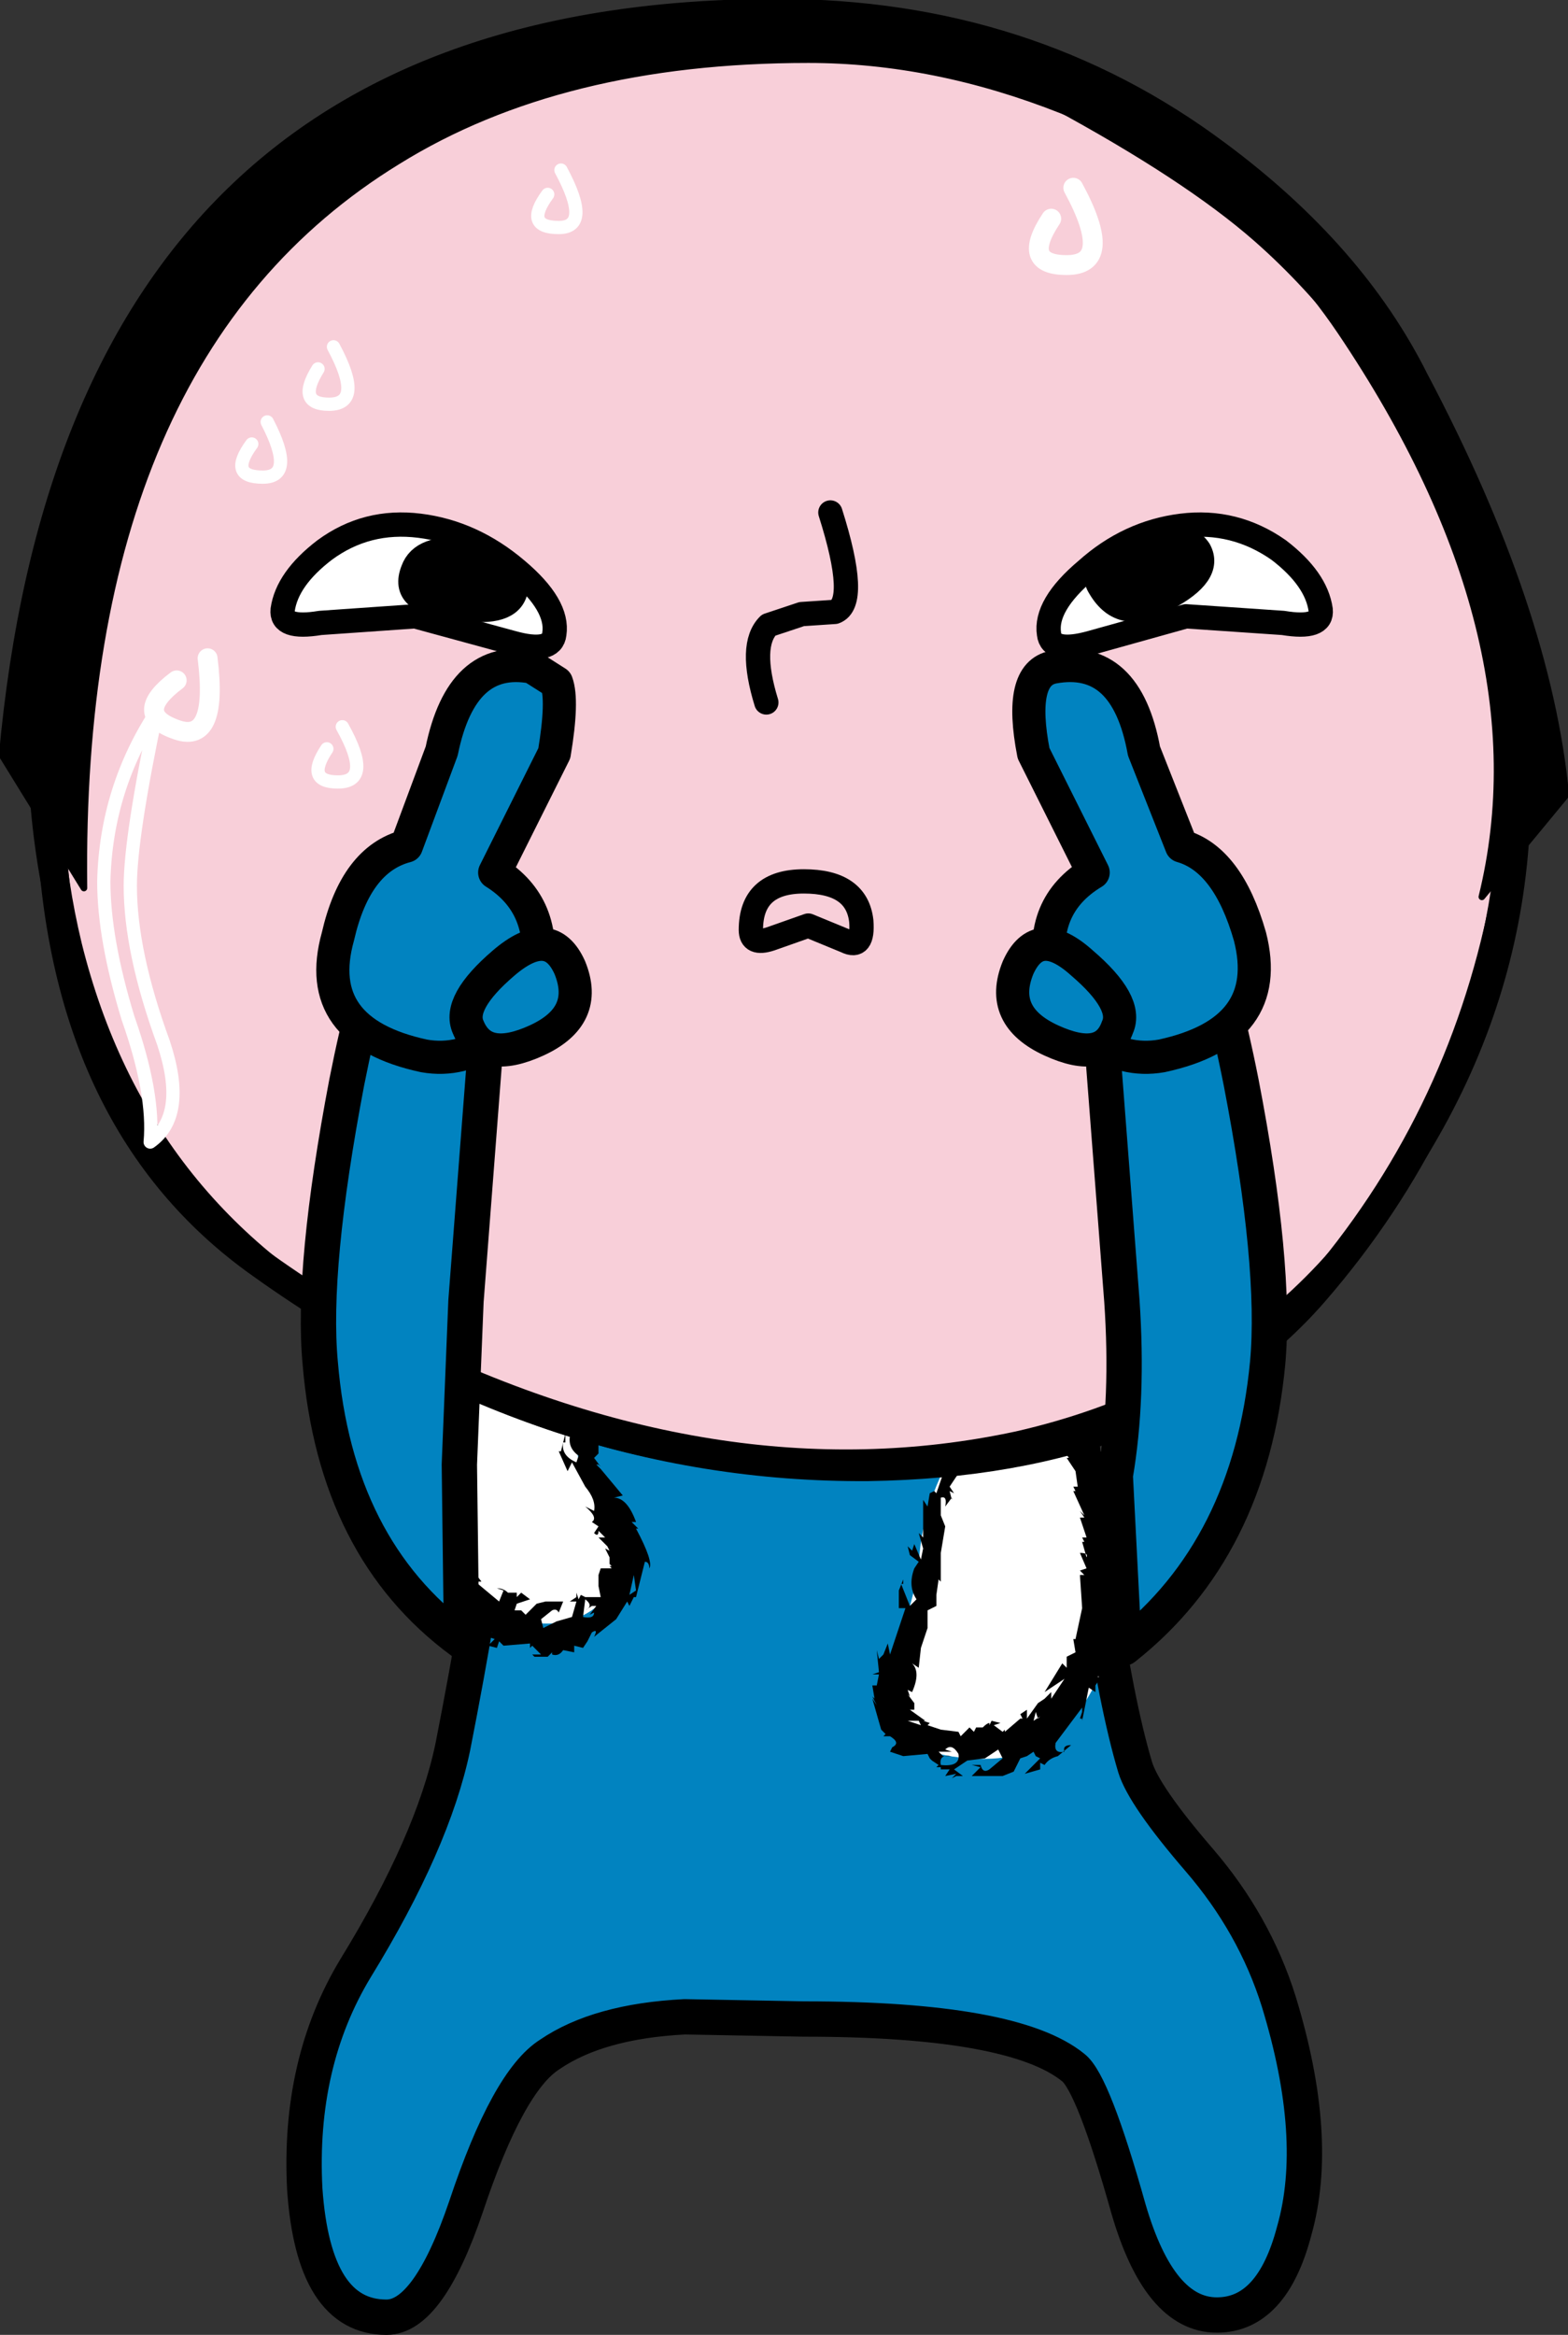 <?xml version="1.0" encoding="UTF-8" standalone="no"?>
<svg xmlns:xlink="http://www.w3.org/1999/xlink" height="52.85px" width="35.5px" xmlns="http://www.w3.org/2000/svg">
  <rect width="100%" height="100%" fill="#333333" stroke="none"/>
  <g transform="matrix(1.0, 0.0, 0.0, 1.0, 16.7, 23.5)">
    <path d="M9.0 16.5 Q9.2 17.15 10.45 18.6 11.7 20.05 12.25 21.8 13.2 24.9 12.6 27.0 12.1 28.9 10.85 28.9 9.55 28.9 8.85 26.5 8.05 23.65 7.6 23.3 6.25 22.2 1.5 22.2 L-1.2 22.15 Q-3.15 22.25 -4.25 23.0 -5.2 23.6 -6.15 26.45 -7.0 28.95 -7.95 28.95 -9.6 28.95 -9.8 26.05 -9.95 23.2 -8.65 21.05 -6.9 18.2 -6.45 16.05 -5.15 9.45 -5.2 6.0 L7.5 6.1 Q8.15 13.65 9.0 16.5" fill="#0183c0" fill-rule="evenodd" stroke="none"/>
    <path d="M9.0 16.5 Q9.2 17.15 10.45 18.6 11.7 20.05 12.25 21.8 13.2 24.9 12.6 27.0 12.1 28.9 10.85 28.9 9.55 28.9 8.85 26.5 8.05 23.65 7.6 23.3 6.25 22.2 1.5 22.2 L-1.2 22.15 Q-3.15 22.25 -4.25 23.0 -5.2 23.6 -6.15 26.45 -7.0 28.95 -7.95 28.95 -9.6 28.95 -9.8 26.05 -9.95 23.2 -8.65 21.05 -6.9 18.2 -6.45 16.05 -5.15 9.45 -5.2 6.0 L7.5 6.1 Q8.15 13.65 9.0 16.5 Z" fill="none" stroke="#000000" stroke-linecap="round" stroke-linejoin="round" stroke-width="0.8"/>
    <path d="M-5.9 5.4 Q-4.8 5.0 -4.0 6.45 -3.25 7.85 -3.6 8.9 -3.8 9.55 -3.05 10.7 -2.35 11.8 -2.65 12.25 -3.6 13.75 -5.45 13.0 -6.6 12.55 -6.9 9.25 -7.2 5.9 -5.9 5.4" fill="#ffffff" fill-rule="evenodd" stroke="none"/>
    <path d="M-6.3 5.65 L-6.2 5.6 -6.25 5.8 -6.1 5.75 -6.05 5.6 -5.95 5.7 -5.9 5.8 -5.85 5.75 -5.85 5.8 -5.8 5.75 -5.8 5.95 -5.7 5.9 -5.65 6.05 -5.65 6.35 -5.75 6.25 -5.8 6.3 -5.85 6.25 -5.85 6.3 -6.05 6.3 -6.1 6.6 -6.15 6.5 -6.25 6.8 -6.3 6.75 -6.45 6.9 -6.45 6.85 Q-6.5 6.7 -6.65 6.9 L-6.45 7.05 -6.5 6.9 -6.45 6.95 -6.4 7.05 -6.4 7.3 -6.5 7.35 -6.5 7.55 -6.7 7.4 -6.7 7.55 -6.6 7.7 -6.7 7.6 -6.8 7.9 -6.75 8.15 -6.7 8.1 -6.65 8.2 -6.7 8.15 -6.65 8.5 -6.55 8.8 -6.65 8.75 -6.55 8.9 Q-6.45 8.95 -6.5 9.05 L-6.55 9.0 -6.5 9.1 -6.6 9.35 -6.7 9.7 -6.5 10.1 -6.7 10.15 -6.65 10.35 -6.45 10.25 Q-6.35 10.2 -6.3 10.3 L-6.4 10.35 -6.4 10.25 -6.5 10.3 -6.4 10.6 -6.3 10.55 -6.25 11.1 -6.3 11.05 -6.3 11.3 -6.25 11.45 -6.35 11.6 -6.3 11.6 -6.15 11.85 -6.3 11.85 -5.95 12.1 -5.8 12.3 -5.85 12.3 -5.9 12.3 -6.0 12.25 -5.4 12.75 -5.3 12.5 -5.45 12.45 Q-5.3 12.45 -5.2 12.55 L-5.0 12.55 -5.0 12.65 -4.9 12.55 -4.7 12.7 -5.0 12.8 -5.05 12.95 -4.9 12.95 -4.8 13.05 -4.55 12.8 -4.35 12.75 -3.95 12.75 -4.05 13.0 Q-4.1 12.9 -4.2 12.95 L-4.45 13.15 -4.4 13.35 -4.1 13.2 -3.75 13.1 -3.65 12.75 -3.8 12.75 -3.65 12.65 -3.65 12.55 -3.6 12.7 -3.55 12.6 -3.45 12.65 -3.2 12.65 -3.1 12.65 -3.15 12.4 -3.15 12.15 -3.1 12.0 -3.0 12.0 -2.85 12.0 -2.9 11.95 -2.85 11.95 -2.9 11.9 -2.9 11.75 -3.0 11.55 -2.9 11.6 -2.95 11.5 -3.15 11.3 -3.0 11.3 -3.15 11.15 Q-3.15 11.3 -3.25 11.2 L-3.15 11.05 -3.3 10.95 -3.35 10.95 -3.3 10.95 Q-3.15 10.85 -3.45 10.6 L-3.25 10.7 Q-3.2 10.45 -3.45 10.15 L-3.75 9.6 -3.85 9.8 -4.05 9.35 -4.0 9.35 -3.9 8.95 -3.9 9.15 -3.95 9.15 Q-4.0 9.45 -3.65 9.6 L-3.6 9.45 Q-3.95 9.2 -3.7 8.75 L-3.55 8.65 -3.75 8.5 -3.85 8.35 -3.75 8.4 -3.7 8.3 -3.5 8.6 -3.65 8.05 -3.55 8.15 -3.9 7.4 -3.7 7.5 Q-3.7 7.25 -3.8 7.25 L-3.75 7.15 -3.65 7.15 -3.8 6.7 -4.4 6.1 -4.3 6.0 -4.1 6.15 -4.1 6.1 -3.9 6.2 Q-3.9 6.0 -4.15 5.95 L-4.15 6.05 -4.4 5.95 -4.6 5.85 -4.45 5.7 Q-4.65 5.45 -4.75 5.5 L-4.65 5.65 -4.95 5.5 -4.85 5.5 -5.15 5.5 -5.15 5.35 -4.9 5.45 -5.15 5.3 -4.45 5.5 -4.5 5.5 -4.3 5.7 -4.1 5.85 -4.05 5.75 -3.55 6.8 -3.35 6.9 -3.45 6.95 -3.35 7.0 -3.3 7.15 -3.3 7.3 -3.4 7.15 -3.55 7.15 -3.1 7.7 -3.1 9.15 -3.15 9.1 -3.15 9.3 -3.15 9.4 -3.25 9.5 -3.1 9.7 -3.15 9.65 -3.2 9.65 -3.1 9.75 -2.6 10.35 -2.8 10.4 Q-2.5 10.4 -2.3 10.95 L-2.4 10.95 -2.25 11.1 -2.3 11.1 Q-1.9 11.85 -2.0 12.0 -2.0 11.85 -2.1 11.85 L-2.3 12.65 -2.35 12.65 -2.45 12.85 -2.5 12.75 -2.75 13.15 -3.25 13.55 Q-3.15 13.35 -3.3 13.45 L-3.4 13.65 -3.5 13.8 -3.7 13.75 -3.7 13.9 -3.95 13.85 Q-4.05 14.0 -4.2 13.95 L-4.2 13.9 -4.3 14.0 -4.6 14.0 -4.65 13.95 -4.45 13.95 -4.65 13.75 -4.7 13.8 -4.7 13.7 -5.3 13.75 -5.4 13.65 -5.45 13.8 -5.65 13.75 -5.5 13.6 -6.25 13.35 -6.45 13.05 -6.6 12.75 -6.5 12.85 -6.8 12.2 -6.65 12.9 -7.15 11.95 -7.0 11.95 -7.2 11.7 -7.05 11.5 -7.3 11.2 -7.45 10.4 -7.65 9.6 -7.6 9.6 -7.7 9.45 -7.55 9.4 -7.75 9.05 -7.55 9.15 -7.65 8.75 -7.6 8.75 -7.65 8.65 -7.55 8.65 -7.65 8.1 -7.55 8.15 -7.65 7.9 -7.55 8.05 -7.55 7.35 -7.5 7.4 -7.55 7.3 -7.45 7.3 -7.2 6.55 -7.15 6.4 -7.0 6.4 -6.9 6.35 -7.0 6.2 -6.85 6.1 -6.95 6.05 -7.0 5.95 Q-6.65 5.85 -6.45 5.6 L-6.3 5.65 M-6.45 6.6 L-6.45 6.5 -6.5 6.6 -6.3 6.65 -6.4 6.45 -6.45 6.6 M-6.8 9.4 L-6.95 9.55 Q-6.8 9.55 -6.8 9.65 L-6.7 9.6 -6.8 9.4 M-5.7 13.4 L-5.8 13.3 -5.7 13.4 -5.8 13.45 -5.55 13.45 -5.7 13.4 M-3.85 6.55 L-3.8 6.7 -3.7 6.6 -3.85 6.55 M-3.25 13.0 L-3.35 13.05 -3.2 12.85 -3.3 12.85 -3.45 12.95 Q-3.25 12.85 -3.45 12.7 L-3.5 13.1 Q-3.25 13.15 -3.25 13.0 M-2.35 12.15 L-2.45 12.6 -2.3 12.5 -2.35 12.15" fill="#000000" fill-rule="evenodd" stroke="none"/>
    <path d="M6.7 8.2 Q8.45 8.65 8.6 11.5 8.75 14.3 7.35 15.65 6.55 16.4 5.3 16.3 4.05 16.25 3.55 15.55 3.2 15.1 3.6 14.0 L4.1 12.1 Q4.1 10.8 4.8 9.5 5.6 7.9 6.7 8.2" fill="#ffffff" fill-rule="evenodd" stroke="none"/>
    <path d="M5.7 8.45 L5.95 8.4 5.75 8.65 5.55 8.85 5.55 8.8 5.3 9.2 5.4 9.25 4.8 10.15 4.9 10.3 4.8 10.25 4.85 10.45 4.85 10.4 4.7 10.6 Q4.75 10.35 4.6 10.4 L4.6 10.8 4.7 11.05 4.6 11.65 4.6 12.3 4.55 12.25 4.5 12.6 4.5 12.85 4.3 12.95 4.3 13.35 4.15 13.8 4.1 14.25 3.95 14.15 Q4.15 14.35 3.95 14.8 L3.85 14.75 3.9 14.9 3.85 14.85 4.0 15.05 4.0 15.2 3.9 15.2 4.25 15.45 4.2 15.45 4.35 15.5 4.3 15.55 4.6 15.65 5.0 15.7 5.05 15.8 5.15 15.7 5.25 15.6 5.35 15.7 5.4 15.6 5.55 15.6 Q5.65 15.5 5.7 15.5 L5.7 15.55 5.75 15.45 5.95 15.5 5.8 15.55 6.0 15.7 6.05 15.65 6.05 15.7 6.4 15.4 6.45 15.4 6.4 15.3 6.55 15.2 6.55 15.4 6.8 15.05 6.95 14.95 7.1 14.8 7.1 14.95 7.4 14.5 6.95 14.8 7.35 14.15 7.45 14.25 7.45 14.0 7.65 13.9 7.6 13.6 7.65 13.6 7.8 12.9 7.75 12.15 7.85 12.15 7.75 12.05 7.9 12.0 7.75 11.65 Q7.95 11.65 7.9 11.75 L7.8 11.4 7.85 11.4 7.8 11.3 7.9 11.3 7.75 10.85 7.85 10.85 7.75 10.7 7.85 10.8 7.6 10.25 7.65 10.25 7.6 10.15 7.7 10.15 7.65 9.8 7.45 9.5 7.5 9.5 7.4 9.35 7.55 9.3 7.55 9.2 7.4 9.25 7.4 9.05 7.25 9.15 Q7.3 8.7 7.05 8.7 L7.1 8.5 7.0 8.45 7.2 8.45 7.1 8.3 7.0 8.3 6.95 8.2 Q6.85 8.05 7.0 8.05 L6.9 8.0 6.95 7.95 6.8 7.9 7.05 7.85 6.85 7.7 6.85 7.55 7.65 7.75 7.45 7.8 7.8 8.0 7.7 8.0 7.7 7.95 7.6 7.95 7.9 8.1 7.85 8.3 8.2 8.65 8.1 8.6 8.35 8.95 8.25 8.95 8.55 9.35 8.5 9.35 8.6 9.65 8.55 9.7 8.65 9.95 8.4 9.9 8.5 10.05 8.65 10.15 8.5 10.1 8.55 10.45 Q8.45 10.7 8.6 10.75 L8.7 10.6 8.75 10.75 8.7 10.7 8.95 11.45 8.8 11.35 8.95 11.5 9.0 11.7 8.95 11.7 9.0 11.8 8.85 12.05 8.7 12.4 8.8 12.9 8.7 12.9 8.55 12.8 8.55 13.15 8.75 13.05 8.9 13.15 8.8 13.2 8.85 13.1 8.7 13.15 8.7 13.45 8.85 13.3 8.55 14.05 8.5 14.0 8.4 14.2 Q8.3 14.25 8.35 14.4 L8.15 14.45 8.2 14.5 8.1 14.65 8.1 14.8 7.95 14.7 7.8 15.45 7.8 15.4 7.75 15.4 7.8 15.25 7.8 15.15 7.2 15.95 Q7.15 16.2 7.4 16.15 7.35 16.0 7.55 16.0 L7.25 16.25 Q7.05 16.3 6.95 16.45 L6.85 16.4 6.85 16.55 6.5 16.65 6.85 16.3 6.75 16.25 6.7 16.15 6.55 16.25 6.4 16.3 6.25 16.6 6.0 16.7 5.3 16.7 5.5 16.5 5.3 16.45 5.5 16.45 Q5.55 16.65 5.7 16.55 L6.0 16.3 5.9 16.1 5.6 16.3 5.2 16.35 4.9 16.55 5.1 16.7 4.95 16.7 4.85 16.75 4.95 16.65 4.7 16.7 4.8 16.55 4.6 16.55 4.6 16.5 4.5 16.5 4.55 16.45 4.4 16.35 4.35 16.3 4.3 16.2 3.75 16.25 3.45 16.15 3.5 16.05 Q3.7 15.95 3.45 15.8 L3.3 15.8 3.35 15.75 3.25 15.65 3.15 15.3 3.05 14.95 3.15 15.1 3.05 14.9 3.1 14.95 3.05 14.65 3.15 14.65 3.2 14.4 3.05 14.4 3.2 14.35 3.15 13.85 3.2 14.05 3.3 13.95 3.4 13.7 3.45 13.95 3.8 12.9 3.65 12.9 3.65 12.5 3.75 12.25 3.75 12.35 3.7 12.35 3.9 12.85 4.05 12.7 Q3.85 12.4 4.0 12.0 L4.1 11.85 3.9 11.7 3.85 11.5 3.95 11.6 4.0 11.45 4.15 11.8 4.2 11.55 4.1 11.2 4.2 11.3 4.2 10.45 4.3 10.6 4.35 10.3 4.45 10.25 4.5 10.3 4.95 9.0 5.05 9.05 4.95 9.5 5.05 9.45 5.15 9.2 5.1 9.2 5.1 8.95 5.2 8.7 5.35 8.85 5.55 8.55 5.45 8.65 5.65 8.4 5.65 8.45 5.7 8.45 M8.15 8.9 Q8.05 8.7 7.9 8.8 L8.05 8.95 8.15 8.9 M8.2 9.35 L8.4 9.4 8.3 9.25 8.35 9.25 8.3 9.15 Q8.1 9.1 8.2 9.35 M8.55 10.95 L8.65 11.15 8.65 10.85 8.55 10.95 M8.5 12.2 L8.6 12.35 8.7 12.3 8.65 12.1 Q8.5 12.05 8.5 12.2 M4.1 15.45 L3.85 15.45 4.15 15.55 4.1 15.45 M6.85 15.35 L6.8 15.4 6.75 15.25 6.7 15.45 6.85 15.35 M4.55 16.15 L4.65 16.25 4.85 16.25 Q4.55 16.2 4.6 16.45 5.05 16.5 5.0 16.2 4.85 15.95 4.7 16.1 L4.85 16.15 4.55 16.15" fill="#000000" fill-rule="evenodd" stroke="none"/>
    <path d="M8.15 -21.25 Q10.4 -20.3 11.95 -18.6 13.65 -16.85 16.2 -12.65 18.6 -8.6 17.45 -3.1 16.4 1.85 13.05 5.75 9.7 9.6 2.95 9.7 -4.4 9.75 -10.95 5.0 -15.3 1.8 -15.55 -4.9 -15.75 -10.55 -13.45 -14.35 -11.8 -17.05 -9.0 -19.35 -5.95 -21.8 -3.2 -22.4 4.4 -23.85 8.15 -21.25" fill="#f8cfd9" fill-rule="evenodd" stroke="none"/>
    <path d="M-12.95 -15.65 Q-9.05 -20.55 -3.25 -22.5 3.25 -24.75 8.35 -21.45 L7.9 -21.4 7.95 -21.05 Q5.35 -22.7 2.1 -22.85 -1.0 -22.95 -4.2 -21.7 -11.0 -19.15 -13.55 -13.55 -16.2 -7.75 -14.85 -2.15 -13.35 3.9 -7.8 6.65 -0.45 10.35 6.3 8.9 13.75 7.2 16.35 -0.45 18.3 -6.3 16.0 -12.3 13.6 -18.4 8.1 -21.0 L8.4 -21.1 Q8.55 -21.35 8.35 -21.45 15.3 -18.2 17.3 -10.4 19.35 -2.65 15.0 3.6 11.0 9.4 3.45 9.9 -3.55 10.3 -9.65 6.15 -14.8 2.65 -15.85 -3.95 -16.9 -10.65 -12.95 -15.65" fill="#000000" fill-rule="evenodd" stroke="none"/>
    <path d="M2.1 -11.9 Q2.75 -9.85 2.2 -9.65 L1.45 -9.6 0.7 -9.35 Q0.25 -8.9 0.65 -7.6" fill="none" stroke="#000000" stroke-linecap="round" stroke-linejoin="round" stroke-width="0.55"/>
    <path d="M-10.3 -9.7 Q-10.2 -10.4 -9.35 -11.05 -8.4 -11.75 -7.2 -11.6 -6.0 -11.45 -5.0 -10.6 -4.05 -9.8 -4.15 -9.15 -4.2 -8.7 -5.1 -8.95 L-7.3 -9.55 -9.45 -9.4 Q-10.35 -9.25 -10.3 -9.7" fill="#ffffff" fill-rule="evenodd" stroke="none"/>
    <path d="M-10.3 -9.7 Q-10.35 -9.25 -9.45 -9.4 L-7.3 -9.55 -5.1 -8.95 Q-4.2 -8.7 -4.15 -9.15 -4.05 -9.8 -5.0 -10.6 -6.0 -11.45 -7.2 -11.6 -8.4 -11.75 -9.35 -11.05 -10.2 -10.4 -10.3 -9.7 Z" fill="none" stroke="#000000" stroke-linecap="round" stroke-linejoin="round" stroke-width="0.55"/>
    <path d="M-7.35 -10.6 Q-7.15 -11.15 -6.15 -11.05 L-5.3 -10.7 Q-4.9 -10.4 -5.05 -10.05 -5.25 -9.55 -6.4 -9.75 -7.65 -9.85 -7.35 -10.6" fill="#000000" fill-rule="evenodd" stroke="none"/>
    <path d="M-7.35 -10.6 Q-7.65 -9.85 -6.4 -9.75 -5.25 -9.55 -5.05 -10.05 -4.9 -10.4 -5.3 -10.7 L-6.15 -11.05 Q-7.15 -11.15 -7.35 -10.6 Z" fill="none" stroke="#000000" stroke-linecap="round" stroke-linejoin="round" stroke-width="0.55"/>
    <path d="M13.2 -9.7 Q13.25 -9.25 12.35 -9.4 L10.15 -9.55 8.0 -8.95 Q7.1 -8.7 7.05 -9.15 6.95 -9.8 7.9 -10.6 8.85 -11.45 10.05 -11.6 11.25 -11.75 12.25 -11.05 13.1 -10.4 13.2 -9.7" fill="#ffffff" fill-rule="evenodd" stroke="none"/>
    <path d="M13.2 -9.7 Q13.25 -9.25 12.35 -9.4 L10.15 -9.55 8.0 -8.95 Q7.1 -8.7 7.05 -9.15 6.95 -9.8 7.9 -10.6 8.85 -11.45 10.05 -11.6 11.25 -11.75 12.25 -11.05 13.1 -10.4 13.2 -9.7 Z" fill="none" stroke="#000000" stroke-linecap="round" stroke-linejoin="round" stroke-width="0.55"/>
    <path d="M10.45 -11.05 Q10.75 -10.5 9.7 -9.95 8.7 -9.35 8.2 -10.2 7.85 -10.75 9.1 -11.0 L9.9 -11.25 Q10.25 -11.35 10.45 -11.05" fill="#000000" fill-rule="evenodd" stroke="none"/>
    <path d="M10.45 -11.05 Q10.75 -10.5 9.7 -9.95 8.7 -9.35 8.2 -10.2 7.85 -10.75 9.1 -11.0 L9.9 -11.25 Q10.25 -11.35 10.45 -11.05 Z" fill="none" stroke="#000000" stroke-linecap="round" stroke-linejoin="round" stroke-width="0.55"/>
    <path d="M2.8 -2.65 Q2.85 -2.0 2.45 -2.2 L1.6 -2.55 0.75 -2.25 Q0.3 -2.1 0.3 -2.45 0.3 -3.55 1.5 -3.55 2.7 -3.55 2.8 -2.65 Z" fill="none" stroke="#000000" stroke-linecap="round" stroke-linejoin="round" stroke-width="0.55"/>
    <path d="M7.25 -21.35 Q4.0 -23.95 -3.9 -22.0 -6.65 -21.3 -9.35 -19.1 -11.85 -17.0 -13.45 -14.35 -15.75 -10.55 -15.55 -4.9 -15.3 1.8 -10.95 5.0 -4.4 9.75 2.95 9.7 9.7 9.6 13.05 5.75 16.35 1.95 17.35 -3.05 18.45 -8.4 16.2 -12.65 14.3 -16.2 11.9 -18.3 10.3 -19.7 7.25 -21.35 Z" fill="none" stroke="#000000" stroke-linecap="round" stroke-linejoin="round" stroke-width="0.65"/>
    <path d="M8.55 9.9 Q8.85 8.15 8.7 5.95 L8.25 0.1 Q7.8 -3.4 9.4 -3.5 10.5 -3.55 11.4 1.0 12.2 5.15 12.0 7.35 11.6 11.55 8.75 13.8 L8.55 9.9" fill="#0183c0" fill-rule="evenodd" stroke="none"/>
    <path d="M8.55 9.9 Q8.85 8.15 8.7 5.95 L8.25 0.1 Q7.8 -3.4 9.4 -3.5 10.5 -3.55 11.4 1.0 12.2 5.15 12.0 7.35 11.6 11.55 8.75 13.8 L8.55 9.9 Z" fill="none" stroke="#000000" stroke-linecap="round" stroke-linejoin="round" stroke-width="0.8"/>
    <path d="M-7.7 -19.85 Q-14.95 -15.4 -14.8 -3.4 L-16.65 -6.4 Q-15.1 -23.45 0.9 -23.45 6.65 -23.45 11.0 -20.2 14.1 -17.9 15.55 -15.0 18.35 -9.7 18.75 -5.5 L16.85 -3.2 Q18.3 -9.1 13.65 -16.0 11.35 -19.4 7.35 -21.0 4.45 -22.15 1.6 -22.15 -4.0 -22.15 -7.7 -19.85" fill="#000000" fill-rule="evenodd" stroke="none"/>
    <path d="M-7.7 -19.85 Q-14.95 -15.4 -14.8 -3.4 L-16.65 -6.4 Q-15.1 -23.45 0.9 -23.45 6.65 -23.45 11.0 -20.2 14.1 -17.9 15.55 -15.0 18.35 -9.7 18.75 -5.5 L16.85 -3.2 Q18.3 -9.1 13.65 -16.0 11.35 -19.4 7.35 -21.0 4.45 -22.15 1.6 -22.15 -4.0 -22.15 -7.7 -19.85 Z" fill="none" stroke="#000000" stroke-linecap="round" stroke-linejoin="round" stroke-width="0.15"/>
    <path d="M8.05 -3.75 L6.7 -6.45 Q6.35 -8.25 7.15 -8.4 8.8 -8.7 9.2 -6.5 L10.05 -4.35 Q11.1 -4.05 11.6 -2.3 12.15 -0.15 9.6 0.4 8.75 0.55 8.0 0.0 7.3 -0.5 7.1 -1.45 6.8 -3.0 8.05 -3.75" fill="#0183c0" fill-rule="evenodd" stroke="none"/>
    <path d="M8.05 -3.75 Q6.8 -3.0 7.1 -1.45 7.3 -0.5 8.0 0.0 8.75 0.55 9.6 0.4 12.15 -0.15 11.6 -2.3 11.1 -4.05 10.05 -4.35 L9.2 -6.5 Q8.8 -8.7 7.15 -8.4 6.35 -8.25 6.7 -6.45 L8.05 -3.75 Z" fill="none" stroke="#000000" stroke-linecap="round" stroke-linejoin="round" stroke-width="0.75"/>
    <path d="M6.35 -1.6 Q6.8 -2.6 7.8 -1.7 8.85 -0.8 8.6 -0.25 8.3 0.6 7.1 0.05 5.9 -0.5 6.35 -1.6" fill="#0183c0" fill-rule="evenodd" stroke="none"/>
    <path d="M6.35 -1.6 Q6.8 -2.6 7.8 -1.7 8.85 -0.8 8.6 -0.25 8.3 0.6 7.1 0.05 5.9 -0.5 6.35 -1.6 Z" fill="none" stroke="#000000" stroke-linecap="round" stroke-linejoin="round" stroke-width="0.75"/>
    <path d="M-6.3 9.65 L-6.25 13.65 Q-9.1 11.55 -9.45 7.35 -9.65 5.2 -8.85 1.0 -7.95 -3.55 -6.9 -3.5 -5.25 -3.4 -5.7 0.1 L-6.15 5.95 -6.3 9.65" fill="#0183c0" fill-rule="evenodd" stroke="none"/>
    <path d="M-6.3 9.65 L-6.15 5.95 -5.7 0.1 Q-5.25 -3.4 -6.9 -3.5 -7.95 -3.55 -8.85 1.0 -9.65 5.2 -9.45 7.35 -9.1 11.55 -6.25 13.65 L-6.3 9.65 Z" fill="none" stroke="#000000" stroke-linecap="round" stroke-linejoin="round" stroke-width="0.8"/>
    <path d="M-5.5 -3.75 Q-4.3 -3.0 -4.55 -1.45 -4.75 -0.5 -5.5 0.0 -6.25 0.55 -7.1 0.4 -9.65 -0.15 -9.05 -2.3 -8.65 -4.05 -7.5 -4.35 L-6.7 -6.5 Q-6.25 -8.7 -4.65 -8.4 L-4.1 -8.05 Q-3.95 -7.65 -4.15 -6.45 L-5.5 -3.75" fill="#0183c0" fill-rule="evenodd" stroke="none"/>
    <path d="M-5.5 -3.75 Q-4.3 -3.0 -4.55 -1.45 -4.75 -0.5 -5.5 0.0 -6.25 0.55 -7.1 0.4 -9.65 -0.15 -9.05 -2.3 -8.65 -4.05 -7.5 -4.35 L-6.7 -6.5 Q-6.25 -8.7 -4.65 -8.4 L-4.1 -8.05 Q-3.95 -7.65 -4.15 -6.45 L-5.5 -3.75 Z" fill="none" stroke="#000000" stroke-linecap="round" stroke-linejoin="round" stroke-width="0.75"/>
    <path d="M-3.8 -1.6 Q-3.35 -0.5 -4.55 0.05 -5.75 0.6 -6.1 -0.25 -6.35 -0.8 -5.3 -1.7 -4.25 -2.6 -3.8 -1.6" fill="#0183c0" fill-rule="evenodd" stroke="none"/>
    <path d="M-3.8 -1.6 Q-4.25 -2.6 -5.3 -1.7 -6.35 -0.8 -6.1 -0.25 -5.75 0.6 -4.55 0.05 -3.35 -0.5 -3.8 -1.6 Z" fill="none" stroke="#000000" stroke-linecap="round" stroke-linejoin="round" stroke-width="0.75"/>
    <path d="M7.6 -19.25 Q8.55 -17.5 7.45 -17.5 6.4 -17.5 7.1 -18.55" fill="none" stroke="#ffffff" stroke-linecap="round" stroke-linejoin="round" stroke-width="0.45"/>
    <path d="M-12.0 -8.6 Q-11.75 -6.6 -12.75 -7.0 -13.7 -7.35 -12.7 -8.1" fill="none" stroke="#ffffff" stroke-linecap="round" stroke-linejoin="round" stroke-width="0.45"/>
    <path d="M-4.0 -19.65 Q-3.3 -18.35 -4.05 -18.35 -4.85 -18.35 -4.3 -19.1" fill="none" stroke="#ffffff" stroke-linecap="round" stroke-linejoin="round" stroke-width="0.3"/>
    <path d="M-9.15 -15.65 Q-8.45 -14.35 -9.25 -14.35 -10.0 -14.35 -9.5 -15.15" fill="none" stroke="#ffffff" stroke-linecap="round" stroke-linejoin="round" stroke-width="0.3"/>
    <path d="M-10.65 -13.95 Q-10.0 -12.7 -10.75 -12.7 -11.55 -12.7 -11.0 -13.45" fill="none" stroke="#ffffff" stroke-linecap="round" stroke-linejoin="round" stroke-width="0.3"/>
    <path d="M-8.95 -7.05 Q-8.25 -5.8 -9.05 -5.8 -9.8 -5.8 -9.3 -6.55" fill="none" stroke="#ffffff" stroke-linecap="round" stroke-linejoin="round" stroke-width="0.3"/>
    <path d="M-13.15 -7.4 Q-14.3 -5.65 -14.35 -3.55 -14.35 -2.25 -13.8 -0.45 -13.2 1.25 -13.3 2.35 -12.45 1.75 -13.0 0.1 -13.75 -1.95 -13.75 -3.45 -13.75 -4.55 -13.15 -7.4 Z" fill="none" stroke="#ffffff" stroke-linecap="round" stroke-linejoin="round" stroke-width="0.3"/>
  </g>
</svg>

